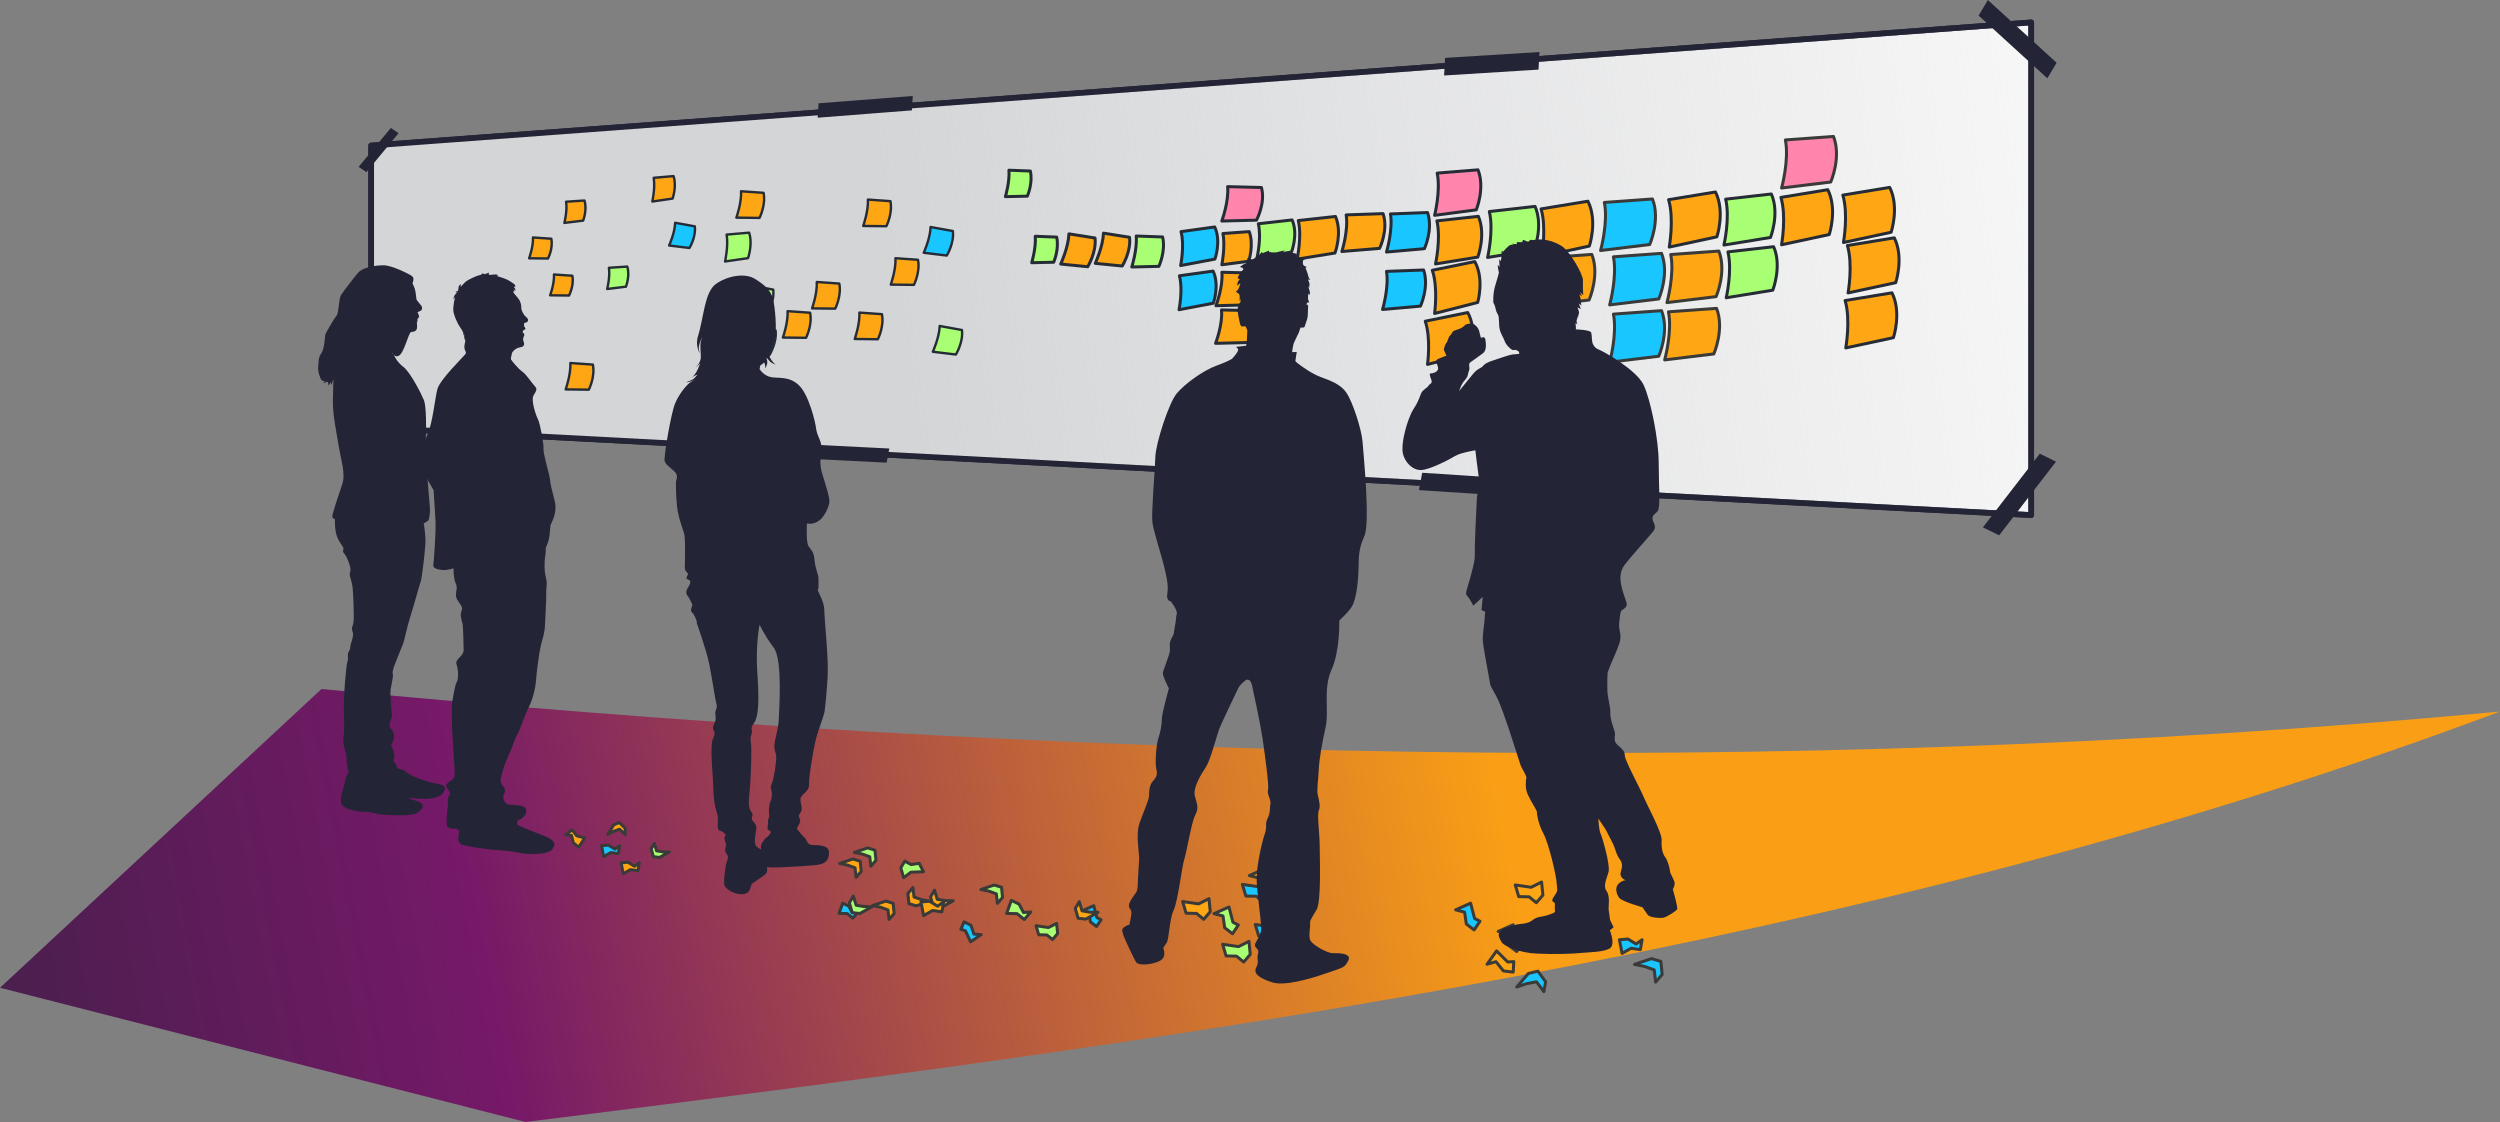 <?xml version="1.0" encoding="UTF-8" standalone="no"?>
<svg
   width="792.236"
   height="355.555"
   viewBox="0 0 792.236 355.555"
   fill="none"
   version="1.1"
   id="svg738"
   sodipodi:docname="header-eventstorming-tangible-concepts.svg"
   inkscape:version="1.2.1 (9c6d41e, 2022-07-14)"
   xmlns:inkscape="http://www.inkscape.org/namespaces/inkscape"
   xmlns:sodipodi="http://sodipodi.sourceforge.net/DTD/sodipodi-0.dtd"
   xmlns="http://www.w3.org/2000/svg"
   xmlns:svg="http://www.w3.org/2000/svg">
  <rect x="0" y="0" width="792.236" height="355.555" fill="#808080" stroke="none"/>
  <sodipodi:namedview
     id="namedview740"
     pagecolor="#ffffff"
     bordercolor="#000000"
     borderopacity="0.25"
     inkscape:showpageshadow="2"
     inkscape:pageopacity="0.0"
     inkscape:pagecheckerboard="0"
     inkscape:deskcolor="#d1d1d1"
     showgrid="false"
     inkscape:zoom="0.51791667"
     inkscape:cx="-65.647626"
     inkscape:cy="44.408688"
     inkscape:window-width="2560"
     inkscape:window-height="1302"
     inkscape:window-x="0"
     inkscape:window-y="25"
     inkscape:window-maximized="1"
     inkscape:current-layer="svg738" />
  <path
     d="m 101.877,218.342 c 227.865,21.963 462.294,28.668 690.359,7.144 -203.012,76.123 -421.168,104.466 -625.707,130.068 L 0,313.016 Z"
     fill="url(#linearGradient2850)"
     style="fill:url(#linearGradient2850);stroke-width:1.818;paint-order:normal"
     id="path23" />
  <defs
     id="defs736">
    <linearGradient
       id="paint0_linear_1_2"
       x1="820.893"
       y1="219.178"
       x2="1167.38"
       y2="116.142"
       gradientUnits="userSpaceOnUse"
       gradientTransform="translate(104,-56)">
      <stop
         stop-color="#D4D5D7"
         id="stop716" />
      <stop
         offset="1"
         stop-color="#D4D5D7"
         stop-opacity="0"
         id="stop718" />
    </linearGradient>
    <linearGradient
       id="paint1_linear_1_2"
       x1="820.893"
       y1="219.178"
       x2="1167.38"
       y2="116.142"
       gradientUnits="userSpaceOnUse"
       gradientTransform="translate(104,-56)">
      <stop
         stop-color="#D4D5D7"
         id="stop721" />
      <stop
         offset="1"
         stop-color="#D4D5D7"
         stop-opacity="0"
         id="stop723" />
    </linearGradient>
    <linearGradient
       id="paint2_linear_1_2"
       x1="820.893"
       y1="219.178"
       x2="1167.38"
       y2="116.142"
       gradientUnits="userSpaceOnUse"
       gradientTransform="translate(104,-56)">
      <stop
         stop-color="#D4D5D7"
         id="stop726" />
      <stop
         offset="1"
         stop-color="#D4D5D7"
         stop-opacity="0"
         id="stop728" />
    </linearGradient>
    <linearGradient
       id="paint3_linear_1_2"
       x1="554.42"
       y1="371.184"
       x2="992.756"
       y2="399.221"
       gradientUnits="userSpaceOnUse"
       gradientTransform="matrix(1.592,0,0,1,-673.622,0)">
      <stop
         stop-color="#242437"
         stop-opacity="0.036"
         id="stop731" />
      <stop
         offset="1"
         stop-color="#242437"
         stop-opacity="0.127"
         id="stop733" />
    </linearGradient>
    <linearGradient
       id="linearGradient2850"
       x1="-14.362"
       x2="315.46"
       y1="89.958"
       y2="26.458"
       gradientUnits="userSpaceOnUse"
       gradientTransform="matrix(1.818,0,0,1.818,-105.389,171.096)">
      <stop
         stop-color="#242437"
         offset="0"
         id="stop2" />
      <stop
         stop-color="#761968"
         offset=".467"
         id="stop4" />
      <stop
         stop-color="#f99e15"
         offset="1"
         id="stop6" />
    </linearGradient>
    <linearGradient
       id="paint0_linear_0_3"
       x1="770.473"
       y1="167.175"
       x2="1196.61"
       y2="100.356"
       gradientUnits="userSpaceOnUse"
       gradientTransform="translate(-453.363,-78.007)">
      <stop
         stop-color="#E3E3E5"
         id="stop1550" />
      <stop
         offset="1"
         stop-color="white"
         id="stop1552" />
    </linearGradient>
    <linearGradient
       id="paint1_linear_1_414"
       x1="686.679"
       y1="189.105"
       x2="970.18"
       y2="91.56"
       gradientUnits="userSpaceOnUse"
       gradientTransform="matrix(1.007,0,0,1.007,-456.192,-63.545)">
      <stop
         stop-color="#D4D5D7"
         id="stop3199" />
      <stop
         offset="1"
         stop-color="#D4D5D7"
         stop-opacity="0"
         id="stop3201" />
    </linearGradient>
    <linearGradient
       id="paint2_linear_1_414"
       x1="918.662"
       y1="181.463"
       x2="1265.14"
       y2="78.428"
       gradientUnits="userSpaceOnUse"
       gradientTransform="matrix(1.007,0,0,1.007,-456.192,-63.545)">
      <stop
         stop-color="#D4D5D7"
         id="stop3204" />
      <stop
         offset="1"
         stop-color="#D4D5D7"
         stop-opacity="0"
         id="stop3206" />
    </linearGradient>
    <linearGradient
       id="paint0_linear_1_191"
       x1="730.628"
       y1="190.566"
       x2="1208.86"
       y2="122.655"
       gradientUnits="userSpaceOnUse"
       gradientTransform="matrix(0.959,0,0,0.959,-414.666,-57.821)">
      <stop
         stop-color="#D4D5D7"
         id="stop4613" />
      <stop
         offset="1"
         stop-color="#D4D5D7"
         stop-opacity="0"
         id="stop4615" />
    </linearGradient>
  </defs>
  <path
     fill-rule="evenodd"
     clip-rule="evenodd"
     d="M 117.625,46.128 643.672,7.095 V 163.225 L 117.625,135.491 Z"
     fill="#ffffff"
     stroke="#242437"
     stroke-width="1.812"
     stroke-linecap="round"
     stroke-linejoin="round"
     id="path4399" />
  <path
     fill-rule="evenodd"
     clip-rule="evenodd"
     d="M 117.625,46.128 643.672,7.095 V 163.225 L 117.625,135.491 Z"
     fill="url(#paint0_linear_1_191)"
     stroke="#242437"
     stroke-width="1.812"
     stroke-linecap="round"
     stroke-linejoin="round"
     id="path4401"
     style="fill:url(#paint0_linear_1_191)" />
  <path
     d="m 486.857,286.064 -2.286,-1.867 -3.296,-0.068 -1.096,-3.689 5.036,0.735 3.307,-1.662 0.406,4.138 z"
     fill="#ffa614"
     stroke="#3a3a39"
     stroke-linecap="round"
     stroke-linejoin="round"
     id="path4403"
     style="stroke-width:0.959" />
  <path
     d="m 500.685,291.2 -2.917,-0.442 -2.872,1.619 -0.83,-4.317 2.716,-0.23 2.557,1.574 1.898,-1.334 z"
     fill="#ffa614"
     stroke="#3a3a39"
     stroke-linecap="round"
     stroke-linejoin="round"
     id="path4405"
     style="stroke-width:0.959" />
  <path
     d="m 271.29,278.02 -0.342,-3.023 -2.359,-0.85 -2.527,-0.515 4.194,-1.424 2.337,0.702 0.317,3.229 z"
     fill="#ffa614"
     stroke="#3a3a39"
     stroke-width="0.959"
     stroke-linecap="round"
     stroke-linejoin="round"
     id="path4407" />
  <path
     d="m 479.525,308.052 -3.098,-0.366 -2.364,-2.941 -2.825,0.822 3.01,-4.234 3.533,3.513 1.927,-0.106 z"
     fill="#ffa614"
     stroke="#3a3a39"
     stroke-width="0.959"
     stroke-linecap="round"
     stroke-linejoin="round"
     id="path4409" />
  <path
     d="m 400.387,285.883 -2.286,-1.866 -3.296,-0.069 -1.097,-3.689 5.037,0.736 3.307,-1.662 0.406,4.138 z"
     fill="#19c6ff"
     stroke="#3a3a39"
     stroke-linecap="round"
     stroke-linejoin="round"
     id="path4411"
     style="stroke-width:0.959" />
  <path
     d="m 519.809,300.942 -2.918,-0.442 -2.872,1.619 -0.83,-4.317 2.716,-0.23 2.558,1.574 1.898,-1.334 z"
     fill="#19c6ff"
     stroke="#3a3a39"
     stroke-linecap="round"
     stroke-linejoin="round"
     id="path4413"
     style="stroke-width:0.959" />
  <path
     d="m 524.656,311.23 -0.436,-3.875 -3.014,-1.088 -3.228,-0.661 5.357,-1.824 2.986,0.898 0.406,4.138 z"
     fill="#19c6ff"
     stroke="#3a3a39"
     stroke-width="0.959"
     stroke-linecap="round"
     stroke-linejoin="round"
     id="path4415" />
  <path
     d="m 347.483,293.613 -1.942,-1.478 -0.42,-2.915 -2.23,-0.57 3.715,-1.647 0.979,3.762 1.341,0.694 z"
     fill="#19c6ff"
     stroke="#3a3a39"
     stroke-linecap="round"
     stroke-linejoin="round"
     id="path4417"
     style="stroke-width:0.959" />
  <path
     d="m 333.539,297.737 -1.789,-1.455 -2.58,-0.055 -0.858,-2.878 3.942,0.575 2.589,-1.296 0.317,3.228 z"
     fill="#a9ff74"
     stroke="#3a3a39"
     stroke-width="0.959"
     stroke-linecap="round"
     stroke-linejoin="round"
     id="path4419" />
  <path
     d="m 324.58,291.397 -2.286,-1.866 -3.296,-0.069 1.484,-4.137 2.456,1.185 1.399,2.657 2.314,-0.181 z"
     fill="#a9ff74"
     stroke="#3a3a39"
     stroke-linecap="round"
     stroke-linejoin="round"
     id="path4421"
     style="stroke-width:0.959" />
  <path
     d="m 316.076,286.272 -0.342,-3.023 -2.359,-0.85 -2.527,-0.516 4.194,-1.423 2.337,0.702 0.317,3.228 z"
     fill="#a9ff74"
     stroke="#3a3a39"
     stroke-linecap="round"
     stroke-linejoin="round"
     id="path4423"
     style="stroke-width:0.959" />
  <path
     d="m 390.579,295.891 -2.48,-1.893 -0.537,-3.735 -2.849,-0.731 4.746,-2.111 1.251,4.822 1.712,0.89 z"
     fill="#a9ff74"
     stroke="#3a3a39"
     stroke-linecap="round"
     stroke-linejoin="round"
     id="path4425"
     style="stroke-width:0.959" />
  <path
     d="m 404.459,298.585 -2.286,-1.866 -3.296,-0.069 -1.096,-3.689 5.036,0.736 3.307,-1.662 0.406,4.137 z"
     fill="#19c6ff"
     stroke="#3a3a39"
     stroke-linecap="round"
     stroke-linejoin="round"
     id="path4427"
     style="stroke-width:0.959" />
  <path
     d="m 270.258,290.959 -1.789,-1.455 -2.58,-0.055 1.161,-3.228 1.921,0.924 1.096,2.074 1.81,-0.141 z"
     fill="#19c6ff"
     stroke="#3a3a39"
     stroke-width="0.959"
     stroke-linecap="round"
     stroke-linejoin="round"
     id="path4429" />
  <path
     d="m 489.248,314.235 -2.349,-3.112 -3.148,0.597 -3.114,1.076 3.681,-4.297 3.027,-0.747 2.457,3.355 z"
     fill="#19c6ff"
     stroke="#3a3a39"
     stroke-linecap="round"
     stroke-linejoin="round"
     id="path4431"
     style="stroke-width:0.959" />
  <path
     d="m 467.144,294.691 -2.48,-1.893 -0.537,-3.736 -2.85,-0.731 4.747,-2.111 1.251,4.823 1.712,0.89 z"
     fill="#19c6ff"
     stroke="#3a3a39"
     stroke-width="0.959"
     stroke-linecap="round"
     stroke-linejoin="round"
     id="path4433" />
  <path
     d="m 394.125,304.863 -2.286,-1.867 -3.295,-0.068 -1.097,-3.689 5.036,0.735 3.307,-1.662 0.406,4.138 z"
     fill="#a9ff74"
     stroke="#3a3a39"
     stroke-linecap="round"
     stroke-linejoin="round"
     id="path4435"
     style="stroke-width:0.959" />
  <path
     d="m 498.341,299.722 -2.286,-1.866 -3.296,-0.069 1.484,-4.137 2.455,1.185 1.4,2.657 2.313,-0.181 z"
     fill="#a9ff74"
     stroke="#3a3a39"
     stroke-linecap="round"
     stroke-linejoin="round"
     id="path4437"
     style="stroke-width:0.959" />
  <path
     d="m 275.964,274.519 -0.342,-3.023 -2.36,-0.85 -2.526,-0.516 4.193,-1.423 2.338,0.702 0.317,3.228 z"
     fill="#a9ff74"
     stroke="#3a3a39"
     stroke-width="0.959"
     stroke-linecap="round"
     stroke-linejoin="round"
     id="path4439" />
  <path
     d="m 480.639,301.524 -2.48,-1.893 -0.537,-3.735 -2.85,-0.731 4.747,-2.111 1.251,4.822 1.712,0.89 z"
     fill="#a9ff74"
     stroke="#3a3a39"
     stroke-linecap="round"
     stroke-linejoin="round"
     id="path4441"
     style="stroke-width:0.959" />
  <path
     d="m 381.458,291.325 -2.286,-1.866 -3.296,-0.069 -1.096,-3.689 5.036,0.736 3.307,-1.662 0.406,4.137 z"
     fill="#ffa614"
     stroke="#3a3a39"
     stroke-width="0.959"
     stroke-linecap="round"
     stroke-linejoin="round"
     id="path4443" />
  <path
     d="m 371.374,280.229 -2.286,-1.866 -3.296,-0.069 1.484,-4.137 2.455,1.185 1.4,2.657 2.313,-0.181 z"
     fill="#ffa614"
     stroke="#3a3a39"
     stroke-linecap="round"
     stroke-linejoin="round"
     id="path4445"
     style="stroke-width:0.959" />
  <path
     d="m 281.731,291.368 -0.342,-3.023 -2.359,-0.85 -2.527,-0.516 4.194,-1.423 2.337,0.702 0.317,3.228 z"
     fill="#ffa614"
     stroke="#3a3a39"
     stroke-width="0.959"
     stroke-linecap="round"
     stroke-linejoin="round"
     id="path4447" />
  <path
     d="m 401.784,283.824 -2.48,-1.893 -0.537,-3.735 -2.85,-0.731 4.747,-2.112 1.251,4.823 1.712,0.89 z"
     fill="#ffa614"
     stroke="#3a3a39"
     stroke-linecap="round"
     stroke-linejoin="round"
     id="path4449"
     style="stroke-width:0.959" />
  <path
     d="m 289.301,281.254 0.368,3.019 2.366,0.829 2.531,0.495 -4.181,1.459 -2.343,-0.681 -0.345,-3.226 z"
     fill="#ffa614"
     stroke="#3a3a39"
     stroke-width="0.959"
     stroke-linecap="round"
     stroke-linejoin="round"
     id="path4451" />
  <path
     d="m 305.518,292.123 2.176,1.102 0.941,2.79 2.296,0.158 -3.356,2.292 -1.643,-3.525 -1.445,-0.44 z"
     fill="#19c6ff"
     stroke="#3a3a39"
     stroke-width="0.959"
     stroke-linecap="round"
     stroke-linejoin="round"
     id="path4453" />
  <path
     d="m 286.708,272.874 2.023,1.109 2.547,-0.413 1.365,2.676 -3.981,0.146 -2.312,1.743 -0.896,-3.118 z"
     fill="#a9ff74"
     stroke="#3a3a39"
     stroke-linecap="round"
     stroke-linejoin="round"
     id="path4455"
     style="stroke-width:0.959" />
  <path
     d="m 270.425,283.956 0.882,2.912 2.474,0.409 2.579,0.051 -3.868,2.157 -2.425,-0.268 -0.896,-3.118 z"
     fill="#a9ff74"
     stroke="#3a3a39"
     stroke-width="0.959"
     stroke-linecap="round"
     stroke-linejoin="round"
     id="path4457" />
  <path
     d="m 207.356,267.285 0.709,2.332 1.986,0.328 2.069,0.038 -3.104,1.727 -1.946,-0.215 -0.719,-2.497 z"
     fill="#a9ff74"
     stroke="#3a3a39"
     stroke-width="0.959"
     stroke-linecap="round"
     stroke-linejoin="round"
     id="path4459" />
  <path
     d="m 296.137,282.077 0.883,2.912 2.474,0.409 2.578,0.051 -3.867,2.157 -2.426,-0.268 -0.896,-3.118 z"
     fill="#ffa614"
     stroke="#3a3a39"
     stroke-linecap="round"
     stroke-linejoin="round"
     id="path4461"
     style="stroke-width:0.959" />
  <path
     d="m 198.097,264.454 -1.769,-1.68 -1.889,0.69 -1.821,0.983 1.847,-3.03 1.8,-0.77 1.859,1.819 z"
     fill="#ffa614"
     stroke="#3a3a39"
     stroke-width="0.959"
     stroke-linecap="round"
     stroke-linejoin="round"
     id="path4463" />
  <path
     d="m 342.008,285.739 0.883,2.912 2.474,0.409 2.578,0.051 -3.867,2.157 -2.426,-0.268 -0.896,-3.118 z"
     fill="#ffa614"
     stroke="#3a3a39"
     stroke-linecap="round"
     stroke-linejoin="round"
     id="path4465"
     style="stroke-width:0.959" />
  <path
     d="m 181.336,262.972 1.426,1.887 2.556,0.683 -1.948,2.935 -1.688,-1.39 -0.582,-2.334 -1.838,-0.3 z"
     fill="#ffa614"
     stroke="#3a3a39"
     stroke-width="0.959"
     stroke-linecap="round"
     stroke-linejoin="round"
     id="path4467" />
  <path
     d="m 298.469,288.967 -2.918,-0.442 -2.872,1.619 -0.829,-4.317 2.716,-0.23 2.557,1.574 1.898,-1.334 z"
     fill="#ffa614"
     stroke="#3a3a39"
     stroke-width="0.959"
     stroke-linecap="round"
     stroke-linejoin="round"
     id="path4469" />
  <path
     d="m 195.936,270.517 -2.341,-0.354 -2.305,1.296 -0.666,-3.457 2.18,-0.185 2.053,1.262 1.524,-1.068 z"
     fill="#19c6ff"
     stroke="#3a3a39"
     stroke-width="0.959"
     stroke-linecap="round"
     stroke-linejoin="round"
     id="path4471" />
  <path
     d="m 202.139,275.938 -2.341,-0.354 -2.305,1.296 -0.666,-3.457 2.18,-0.185 2.053,1.262 1.524,-1.068 z"
     fill="#ffa614"
     stroke="#3a3a39"
     stroke-width="0.959"
     stroke-linecap="round"
     stroke-linejoin="round"
     id="path4473" />
  <path
     d="m 338.738,74.107 c -0.14,4.2 -2.595,9.568 -2.595,9.568 l 8.536,0.845 c 0,0 2.848,-4.551 2.321,-9.102 z"
     fill="#ffa614"
     stroke="#262c36"
     stroke-linecap="round"
     stroke-linejoin="round"
     id="path4475"
     style="stroke-width:0.959" />
  <path
     d="m 374.259,73.407 c 1.184,4.377 -0.124,10.752 -0.124,10.752 l 10.862,-2.058 c 0,0 2.061,-5.667 -0.065,-10.178 z"
     fill="#19c6ff"
     stroke="#262c36"
     stroke-linecap="round"
     stroke-linejoin="round"
     id="path4477"
     style="stroke-width:0.959" />
  <path
     d="m 319.723,53.935 c 0.313,3.577 -1.119,8.384 -1.119,8.384 l 6.954,-0.158 c 0,0 1.831,-4.154 0.946,-7.961 z"
     fill="#a9ff74"
     stroke="#262c36"
     stroke-linecap="round"
     stroke-linejoin="round"
     id="path4479"
     style="stroke-width:0.959" />
  <path
     d="m 360.058,74.795 c 0.378,4.185 -1.397,9.813 -1.397,9.813 l 8.577,-0.201 c 0,0 2.266,-4.864 1.182,-9.317 z"
     fill="#a9ff74"
     stroke="#262c36"
     stroke-linecap="round"
     stroke-linejoin="round"
     id="path4481"
     style="stroke-width:0.959" />
  <path
     d="m 389.029,59.139 c 0.459,4.645 -1.85,10.904 -1.85,10.904 l 10.991,-0.275 c 0,0 2.932,-5.414 1.571,-10.352 z"
     fill="#ff85ac"
     stroke="#262c36"
     stroke-linecap="round"
     stroke-linejoin="round"
     id="path4483"
     style="stroke-width:0.959" />
  <path
     d="m 387.206,86.282 c 0.456,4.511 -1.874,10.592 -1.874,10.592 l 11.054,-0.281 c 0,0 2.955,-5.261 1.593,-10.055 z"
     fill="#ffa614"
     stroke="#262c36"
     stroke-linecap="round"
     stroke-linejoin="round"
     id="path4485"
     style="stroke-width:0.959" />
  <path
     d="m 398.753,70.911 c 1.072,4.406 -0.401,10.746 -0.401,10.746 l 10.912,-1.78 c 0,0 2.206,-5.614 0.198,-10.177 z"
     fill="#a9ff74"
     stroke="#262c36"
     stroke-linecap="round"
     stroke-linejoin="round"
     id="path4487"
     style="stroke-width:0.959" />
  <path
     d="m 440.632,67.798 c 0.83,5.057 -1.255,12.073 -1.255,12.073 l 12.011,-1.064 c 0,0 2.828,-6.135 0.99,-11.45 z"
     fill="#19c6ff"
     stroke="#262c36"
     stroke-linecap="round"
     stroke-linejoin="round"
     id="path4489"
     style="stroke-width:0.959" />
  <path
     d="m 411.423,69.893 c 1.203,5.023 -0.384,12.228 -0.384,12.228 l 12.007,-1.94 c 0,0 2.398,-6.37 0.16,-11.582 z"
     fill="#ffa614"
     stroke="#262c36"
     stroke-linecap="round"
     stroke-linejoin="round"
     id="path4491"
     style="stroke-width:0.959" />
  <path
     d="m 168.891,75.253 c 0.162,2.837 -1.209,6.598 -1.209,6.598 l 5.972,0.066 c 0,0 1.694,-3.233 1.049,-6.267 z"
     fill="#ffa614"
     stroke="#262c36"
     stroke-width="0.767"
     stroke-linecap="round"
     stroke-linejoin="round"
     id="path4493" />
  <path
     d="m 234.839,60.609 c 0.199,3.596 -1.484,8.363 -1.484,8.363 l 7.327,0.084 c 0,0 2.08,-4.099 1.287,-7.946 z"
     fill="#ffa614"
     stroke="#262c36"
     stroke-width="0.767"
     stroke-linecap="round"
     stroke-linejoin="round"
     id="path4495" />
  <path
     d="m 175.555,86.983 c 0.162,2.837 -1.21,6.597 -1.21,6.597 l 5.972,0.066 c 0,0 1.695,-3.232 1.049,-6.266 z"
     fill="#ffa614"
     stroke="#262c36"
     stroke-width="0.767"
     stroke-linecap="round"
     stroke-linejoin="round"
     id="path4497" />
  <path
     d="m 179.392,63.928 c 0.445,2.796 -0.541,6.714 -0.541,6.714 l 5.938,-0.732 c 0,0 1.359,-3.438 0.414,-6.366 z"
     fill="#ffa614"
     stroke="#262c36"
     stroke-width="0.767"
     stroke-linecap="round"
     stroke-linejoin="round"
     id="path4499" />
  <path
     d="m 213.955,70.6 c -0.086,3.177 -1.913,7.201 -1.913,7.201 l 6.435,0.778 c 0,0 2.126,-3.398 1.709,-6.853 z"
     fill="#19c6ff"
     stroke="#262c36"
     stroke-width="0.767"
     stroke-linecap="round"
     stroke-linejoin="round"
     id="path4501" />
  <path
     d="m 207.147,56.349 c 0.547,3.116 -0.43,7.514 -0.43,7.514 l 6.418,-0.936 c 0,0 1.393,-3.868 0.3,-7.121 z"
     fill="#ffa614"
     stroke="#262c36"
     stroke-width="0.767"
     stroke-linecap="round"
     stroke-linejoin="round"
     id="path4503" />
  <path
     d="m 150.24,92.308 c 0.022,2.842 -1.53,6.508 -1.53,6.508 l 5.957,0.454 c 0,0 1.851,-3.115 1.354,-6.188 z"
     fill="#19c6ff"
     stroke="#262c36"
     stroke-width="0.767"
     stroke-linecap="round"
     stroke-linejoin="round"
     id="path4505" />
  <path
     d="m 455.436,54.858 c 1.156,5.54 -0.812,13.379 -0.812,13.379 l 13.201,-1.738 c 0,0 2.829,-6.901 0.547,-12.678 z"
     fill="#ff85ac"
     stroke="#262c36"
     stroke-linecap="round"
     stroke-linejoin="round"
     id="path4507"
     style="stroke-width:0.959" />
  <path
     d="m 426.592,68.104 c 0.778,4.86 -1.362,11.599 -1.362,11.599 l 11.958,-1.003 c 0,0 2.871,-5.889 1.091,-11 z"
     fill="#ffa614"
     stroke="#262c36"
     stroke-linecap="round"
     stroke-linejoin="round"
     id="path4509"
     style="stroke-width:0.959" />
  <path
     d="m 455.338,69.996 c 1.342,5.607 -0.427,13.65 -0.427,13.65 l 13.39,-2.165 c 0,0 2.674,-7.112 0.179,-12.928 z"
     fill="#ffa614"
     stroke="#262c36"
     stroke-linecap="round"
     stroke-linejoin="round"
     id="path4511"
     style="stroke-width:0.959" />
  <path
     d="m 453.894,85.651 c 1.865,5.472 0.721,13.687 0.721,13.687 l 13.656,-3.493 c 0,0 2.159,-7.375 -0.915,-12.942 z"
     fill="#ffa614"
     stroke="#262c36"
     stroke-linecap="round"
     stroke-linejoin="round"
     id="path4513"
     style="stroke-width:0.959" />
  <path
     d="m 471.961,67.046 c 1.45,5.962 -0.543,14.542 -0.543,14.542 l 14.759,-2.408 c 0,0 2.985,-7.596 0.268,-13.772 z"
     fill="#a9ff74"
     stroke="#262c36"
     stroke-linecap="round"
     stroke-linejoin="round"
     id="path4515"
     style="stroke-width:0.959" />
  <path
     d="m 488.355,66.205 c 1.808,6.07 0.206,15.018 0.206,15.018 l 15.096,-3.25 c 0,0 2.677,-7.984 -0.451,-14.21 z"
     fill="#ffa614"
     stroke="#262c36"
     stroke-linecap="round"
     stroke-linejoin="round"
     id="path4517"
     style="stroke-width:0.959" />
  <path
     d="m 508.414,64.154 c 1.26,6.318 -1.198,15.235 -1.198,15.235 l 15.568,-1.894 c 0,0 3.456,-7.841 0.875,-14.438 z"
     fill="#19c6ff"
     stroke="#3a3a39"
     stroke-linecap="round"
     stroke-linejoin="round"
     id="path4519"
     style="stroke-width:0.959" />
  <path
     d="m 349.684,73.883 c -0.14,4.2 -2.595,9.569 -2.595,9.569 l 8.536,0.845 c 0,0 2.849,-4.551 2.321,-9.103 z"
     fill="#ffa614"
     stroke="#262c36"
     stroke-linecap="round"
     stroke-linejoin="round"
     id="path4521"
     style="stroke-width:0.959" />
  <path
     d="m 387.532,73.998 c 0.825,4.121 -0.338,9.905 -0.338,9.905 l 8.506,-1.111 c 0,0 1.733,-5.077 0.178,-9.39 z"
     fill="#ffa614"
     stroke="#262c36"
     stroke-linecap="round"
     stroke-linejoin="round"
     id="path4523"
     style="stroke-width:0.959" />
  <path
     d="m 489.197,81.726 c 1.26,6.318 -1.198,15.235 -1.198,15.235 l 15.569,-1.894 c 0,0 3.455,-7.841 0.874,-14.438 z"
     fill="#ffa614"
     stroke="#3a3a39"
     stroke-linecap="round"
     stroke-linejoin="round"
     id="path4525"
     style="stroke-width:0.959" />
  <path
     d="m 238.72,103.439 c -0.098,3.602 -2.167,8.164 -2.167,8.164 l 7.288,0.881 c 0,0 2.408,-3.853 1.936,-7.769 z"
     fill="#19c6ff"
     stroke="#262c36"
     stroke-width="0.767"
     stroke-linecap="round"
     stroke-linejoin="round"
     id="path4527" />
  <path
     d="m 258.831,89.357 c 0.198,3.596 -1.485,8.364 -1.485,8.364 l 7.327,0.083 c 0,0 2.08,-4.099 1.288,-7.946 z"
     fill="#ffa614"
     stroke="#262c36"
     stroke-width="0.767"
     stroke-linecap="round"
     stroke-linejoin="round"
     id="path4529" />
  <path
     d="m 180.745,115.036 c 0.198,3.596 -1.485,8.364 -1.485,8.364 l 7.327,0.084 c 0,0 2.08,-4.1 1.287,-7.947 z"
     fill="#ffa614"
     stroke="#262c36"
     stroke-width="0.767"
     stroke-linecap="round"
     stroke-linejoin="round"
     id="path4531" />
  <path
     d="m 249.584,98.601 c 0.198,3.597 -1.485,8.364 -1.485,8.364 l 7.327,0.084 c 0,0 2.08,-4.099 1.288,-7.946 z"
     fill="#ffa614"
     stroke="#262c36"
     stroke-width="0.767"
     stroke-linecap="round"
     stroke-linejoin="round"
     id="path4533" />
  <path
     d="m 387.087,98.212 c 0.456,4.51 -1.873,10.591 -1.873,10.591 l 11.053,-0.281 c 0,0 2.956,-5.261 1.593,-10.055 z"
     fill="#ffa614"
     stroke="#262c36"
     stroke-linecap="round"
     stroke-linejoin="round"
     id="path4535"
     style="stroke-width:0.959" />
  <path
     d="m 373.752,87.394 c 1.184,4.377 -0.125,10.752 -0.125,10.752 l 10.862,-2.058 c 0,0 2.061,-5.666 -0.064,-10.178 z"
     fill="#19c6ff"
     stroke="#262c36"
     stroke-linecap="round"
     stroke-linejoin="round"
     id="path4537"
     style="stroke-width:0.959" />
  <path
     d="m 451.655,101.793 c 1.865,5.472 0.72,13.688 0.72,13.688 l 13.657,-3.493 c 0,0 2.159,-7.375 -0.916,-12.942 z"
     fill="#ffa614"
     stroke="#262c36"
     stroke-linecap="round"
     stroke-linejoin="round"
     id="path4539"
     style="stroke-width:0.959" />
  <path
     d="m 439.379,86.002 c 0.83,5.057 -1.256,12.073 -1.256,12.073 l 12.011,-1.064 c 0,0 2.829,-6.135 0.99,-11.45 z"
     fill="#19c6ff"
     stroke="#262c36"
     stroke-linecap="round"
     stroke-linejoin="round"
     id="path4541"
     style="stroke-width:0.959" />
  <path
     d="m 328.065,74.871 c 0.313,3.577 -1.118,8.384 -1.118,8.384 l 6.954,-0.159 c 0,0 1.83,-4.153 0.945,-7.961 z"
     fill="#a9ff74"
     stroke="#262c36"
     stroke-linecap="round"
     stroke-linejoin="round"
     id="path4543"
     style="stroke-width:0.959" />
  <path
     d="m 192.957,84.863 c 0.445,2.796 -0.541,6.714 -0.541,6.714 l 5.937,-0.732 c 0,0 1.359,-3.437 0.415,-6.366 z"
     fill="#a9ff74"
     stroke="#262c36"
     stroke-width="0.767"
     stroke-linecap="round"
     stroke-linejoin="round"
     id="path4545" />
  <path
     d="m 237.971,90.5 c -0.099,3.602 -2.167,8.164 -2.167,8.164 l 7.288,0.882 c 0,0 2.408,-3.853 1.936,-7.77 z"
     fill="#a9ff74"
     stroke="#262c36"
     stroke-width="0.767"
     stroke-linecap="round"
     stroke-linejoin="round"
     id="path4547" />
  <path
     d="m 230.26,74.345 c 0.618,3.532 -0.488,8.518 -0.488,8.518 l 7.27,-1.06 c 0,0 1.579,-4.385 0.341,-8.073 z"
     fill="#a9ff74"
     stroke="#262c36"
     stroke-width="0.767"
     stroke-linecap="round"
     stroke-linejoin="round"
     id="path4549" />
  <path
     d="m 528.768,63.281 c 1.807,6.071 0.205,15.019 0.205,15.019 l 15.096,-3.25 c 0,0 2.676,-7.985 -0.451,-14.21 z"
     fill="#ffa614"
     stroke="#262c36"
     stroke-linecap="round"
     stroke-linejoin="round"
     id="path4551"
     style="stroke-width:0.959" />
  <path
     d="m 529.45,80.659 c 1.261,6.318 -1.198,15.235 -1.198,15.235 l 15.569,-1.894 c 0,0 3.451,-7.841 0.872,-14.438 z"
     fill="#ffa614"
     stroke="#3a3a39"
     stroke-linecap="round"
     stroke-linejoin="round"
     id="path4553"
     style="stroke-width:0.959" />
  <path
     d="m 528.724,98.817 c 1.26,6.318 -1.198,15.235 -1.198,15.235 l 15.568,-1.894 c 0,0 3.458,-7.841 0.875,-14.438 z"
     fill="#ffa614"
     stroke="#3a3a39"
     stroke-linecap="round"
     stroke-linejoin="round"
     id="path4555"
     style="stroke-width:0.959" />
  <path
     d="m 565.777,44.343 c 1.256,6.319 -1.199,15.235 -1.199,15.235 l 15.571,-1.894 c 0,0 3.452,-7.841 0.873,-14.438 z"
     fill="#ff85ac"
     stroke="#3a3a39"
     stroke-linecap="round"
     stroke-linejoin="round"
     id="path4557"
     style="stroke-width:0.959" />
  <path
     d="m 511.288,81.386 c 1.26,6.318 -1.199,15.234 -1.199,15.234 l 15.569,-1.893 c 0,0 3.455,-7.841 0.875,-14.438 z"
     fill="#19c6ff"
     stroke="#3a3a39"
     stroke-linecap="round"
     stroke-linejoin="round"
     id="path4559"
     style="stroke-width:0.959" />
  <path
     d="m 511.288,99.544 c 1.26,6.318 -1.199,15.234 -1.199,15.234 l 15.569,-1.894 c 0,0 3.455,-7.841 0.875,-14.438 z"
     fill="#19c6ff"
     stroke="#3a3a39"
     stroke-linecap="round"
     stroke-linejoin="round"
     id="path4561"
     style="stroke-width:0.959" />
  <path
     d="m 546.85,63.117 c 1.448,5.962 -0.547,14.542 -0.547,14.542 l 14.756,-2.409 c 0,0 2.992,-7.596 0.268,-13.772 z"
     fill="#a9ff74"
     stroke="#262c36"
     stroke-linecap="round"
     stroke-linejoin="round"
     id="path4563"
     style="stroke-width:0.959" />
  <path
     d="m 547.569,79.822 c 1.457,5.962 -0.537,14.543 -0.537,14.543 l 14.756,-2.409 c 0,0 2.982,-7.596 0.268,-13.772 z"
     fill="#a9ff74"
     stroke="#262c36"
     stroke-linecap="round"
     stroke-linejoin="round"
     id="path4565"
     style="stroke-width:0.959" />
  <path
     d="m 564.368,62.555 c 1.803,6.07 0.201,15.018 0.201,15.018 l 15.101,-3.25 c 0,0 2.675,-7.984 -0.451,-14.21 z"
     fill="#ffa614"
     stroke="#262c36"
     stroke-linecap="round"
     stroke-linejoin="round"
     id="path4567"
     style="stroke-width:0.959" />
  <path
     d="m 583.985,61.829 c 1.803,6.07 0.201,15.019 0.201,15.019 l 15.101,-3.25 c 0,0 2.675,-7.985 -0.451,-14.211 z"
     fill="#ffa614"
     stroke="#262c36"
     stroke-linecap="round"
     stroke-linejoin="round"
     id="path4569"
     style="stroke-width:0.959" />
  <path
     d="m 585.433,77.808 c 1.812,6.07 0.211,15.018 0.211,15.018 l 15.092,-3.25 c 0,0 2.675,-7.985 -0.451,-14.21 z"
     fill="#ffa614"
     stroke="#262c36"
     stroke-linecap="round"
     stroke-linejoin="round"
     id="path4571"
     style="stroke-width:0.959" />
  <path
     d="m 584.705,95.24 c 1.812,6.07 0.211,15.018 0.211,15.018 l 15.092,-3.25 c 0,0 2.685,-7.985 -0.451,-14.21 z"
     fill="#ffa614"
     stroke="#262c36"
     stroke-linecap="round"
     stroke-linejoin="round"
     id="path4573"
     style="stroke-width:0.959" />
  <path
     d="m 275.033,63.242 c 0.199,3.597 -1.484,8.364 -1.484,8.364 l 7.327,0.084 c 0,0 2.08,-4.099 1.287,-7.946 z"
     fill="#ffa614"
     stroke="#262c36"
     stroke-width="0.767"
     stroke-linecap="round"
     stroke-linejoin="round"
     id="path4575" />
  <path
     d="m 294.897,71.936 c -0.098,3.602 -2.167,8.164 -2.167,8.164 l 7.288,0.881 c 0,0 2.408,-3.853 1.936,-7.769 z"
     fill="#19c6ff"
     stroke="#262c36"
     stroke-width="0.767"
     stroke-linecap="round"
     stroke-linejoin="round"
     id="path4577" />
  <path
     d="m 283.768,81.823 c 0.199,3.596 -1.484,8.363 -1.484,8.363 l 7.327,0.084 c 0,0 2.08,-4.099 1.287,-7.946 z"
     fill="#ffa614"
     stroke="#262c36"
     stroke-width="0.767"
     stroke-linecap="round"
     stroke-linejoin="round"
     id="path4579" />
  <path
     d="m 272.342,99.057 c 0.198,3.596 -1.484,8.364 -1.484,8.364 l 7.327,0.083 c 0,0 2.08,-4.099 1.287,-7.946 z"
     fill="#ffa614"
     stroke="#262c36"
     stroke-width="0.767"
     stroke-linecap="round"
     stroke-linejoin="round"
     id="path4581" />
  <path
     d="m 297.78,103.303 c -0.098,3.602 -2.166,8.164 -2.166,8.164 l 7.288,0.881 c 0,0 2.408,-3.853 1.935,-7.769 z"
     fill="#a9ff74"
     stroke="#262c36"
     stroke-width="0.767"
     stroke-linecap="round"
     stroke-linejoin="round"
     id="path4583" />
  <path
     d="m 124.032,41.761 -9.045,10.929 0.938,0.638 9.045,-10.929 z"
     fill="#ffffff"
     stroke="#242437"
     stroke-width="1.816"
     stroke-linecap="square"
     id="path4585" />
  <path
     d="m 646.875,145.842 -15.974,20.682 2.138,1.042 15.964,-20.681 z"
     fill="#ffffff"
     stroke="#242437"
     stroke-width="3.295"
     stroke-linecap="square"
     id="path4587" />
  <path
     d="m 629.108,4.624 19.301,17.612 1.218,-2.039 -19.301,-17.612 z"
     fill="#ffffff"
     stroke="#242437"
     stroke-width="3.295"
     stroke-linecap="square"
     id="path4589" />
  <path
     d="m 459.362,22.174 26.626,-1.653 0.13,-2.29 -26.626,1.653 z"
     fill="#ffffff"
     stroke="#242437"
     stroke-width="3.273"
     stroke-linecap="square"
     id="path4591" />
  <path
     d="m 260.866,35.521 26.561,-2.069 0.075,-1.259 -26.56,2.069 z"
     fill="#ffffff"
     stroke="#242437"
     stroke-width="3.277"
     stroke-linecap="square"
     id="path4593" />
  <path
     d="m 451.599,153.796 26.62,1.751 0.421,-2.255 -26.62,-1.751 z"
     fill="#ffffff"
     stroke="#242437"
     stroke-width="3.273"
     stroke-linecap="square"
     id="path4595" />
  <path
     d="m 253.018,143.58 26.608,1.329 0.235,-1.24 -26.608,-1.329 z"
     fill="#ffffff"
     stroke="#242437"
     stroke-width="3.277"
     stroke-linecap="square"
     id="path4597" />
  <path
     d="m 370.407,218.136 c 0,0 -2.017,-3.807 -1.901,-4.875 0.12,-1.072 2.256,-5.824 2.256,-7.375 0,-1.545 -0.355,-1.906 0.599,-3.813 0.952,-1.889 0.353,-0.466 0.952,-3.562 0.594,-3.09 0.239,-2.729 0.594,-3.924 0.353,-1.183 -1.908,-4.04 -1.908,-4.04 0,0 -1.547,0 -1.066,-2.618 0.474,-2.612 -0.48,-6.069 -1.187,-9.032 -0.714,-2.979 -3.215,-10.588 -3.566,-13.439 -0.362,-2.857 0.827,-16.413 0.947,-20.687 0.119,-4.286 4.279,-17.13 6.78,-20.104 2.498,-2.974 8.321,-7.259 12.599,-8.798 4.281,-1.546 4.993,-2.257 4.993,-2.257 0,0 2.382,-2.507 1.789,-3.096 -0.603,-0.594 -0.603,-0.594 -0.603,-0.594 l 3.218,-0.361 c 0,0 0.239,-1.662 0.239,-2.017 0,-0.356 0.118,-2.74 0.118,-2.74 0,0 -0.376,-1.679 -0.954,-1.429 -0.583,0.257 -1.156,0.07 -1.348,-0.769 -0.191,-0.834 -1.09,-4.623 -0.644,-5.329 0.454,-0.711 0.454,-0.711 0.454,-0.711 l 0.32,-0.193 -0.71,0.07 c 0,0 0.641,-0.327 0.71,-0.776 0.062,-0.449 0.062,-1.09 0.062,-1.09 l -0.317,0.967 c 0,0 0,-0.647 0,-1.679 0,-1.02 -1.225,-1.341 -1.225,-1.341 0,0 0.9,-0.833 1.025,-1.352 0.132,-0.507 0.455,-1.481 0.455,-1.481 l -1.029,0.84 c 0,0 0,-1.283 0.573,-1.732 0.578,-0.45 -0.448,-0.583 -0.448,-0.583 0,0 0.389,-1.534 1.478,-2.437 1.095,-0.898 -0.77,-1.154 -0.77,-1.154 0,0 0.899,-0.834 1.865,-1.16 0.959,-0.321 0.385,-1.663 0.385,-1.663 0,0 0.963,0.385 1.608,0.385 0.633,0 2.629,-1.674 2.823,-1.994 0.189,-0.32 0.189,-0.32 0.189,-0.32 l 0.451,0.32 1.865,-0.77 0.121,0.449 c 0,0 1.932,0.263 2.635,0 0.707,-0.25 2.38,-0.513 2.38,-0.513 l -0.964,0.706 c 0,0 1.922,0.07 2.244,0.07 0.323,0 1.478,0.058 1.478,0.058 0,0 0.578,0.064 0.831,0.32 0.26,0.257 0.902,-0.069 0.902,-0.069 l -1.028,0.71 c 0,0 1.414,0.577 1.932,0.706 0.507,0.134 0.953,0.519 0.953,0.519 h -0.571 c 0,0 -0.449,1.47 0.319,1.854 0.77,0.39 0.77,0.39 0.77,0.39 l -0.383,0.257 c 0,0 0.835,2.053 0.899,2.636 0.059,0.583 0.64,1.219 0.64,1.219 l -0.771,-0.198 c 0,0 0.508,1.032 0.508,1.48 0,0.45 -0.118,1.154 -0.118,1.154 l -0.323,-0.507 c 0,0 0.573,1.732 0.573,2.047 0,0.32 -0.059,0.77 -0.059,0.77 l -0.451,-0.45 c 0,0 -0.194,1.68 -0.063,1.93 0.123,0.257 0.383,0.834 0.383,0.834 l -0.578,0.063 -0.449,0.636 c 0,0 0.767,-0.25 0.644,0.91 -0.129,1.154 0,2.623 -0.26,3.533 -0.252,0.897 -0.896,2.693 -0.896,2.693 0,0 -0.713,0.384 -1.025,0.128 -0.32,-0.257 -0.581,1.283 -0.775,1.667 -0.194,0.39 -1.221,2.443 -1.541,3.213 -0.319,0.769 -0.577,2.95 -0.577,2.95 l 1.477,-0.059 c 0,0 -0.445,2.63 -0.445,2.886 0,0.263 4.617,3.796 7.896,5.003 3.267,1.224 6.416,2.315 8.279,5.014 1.863,2.706 4.811,11.434 5.133,15.731 0.323,4.302 2.433,25.526 0.556,29.712 -1.879,4.192 -1.735,6.209 -1.879,10.979 -0.146,4.763 -0.865,8.67 -1.733,10.693 -0.87,2.029 -4.331,5.055 -4.331,5.055 0,0 0.284,9.539 -2.455,15.603 -2.752,6.075 -0.727,12.856 -1.881,18.208 -1.162,5.342 -2.022,10.117 -2.168,13.434 -0.146,3.323 -0.72,6.501 -0.285,8.238 0.431,1.737 0.866,3.469 0.285,4.77 -0.579,1.294 0.291,7.649 0.291,11.124 0,3.463 0.573,17.772 -1.012,20.366 -1.589,2.6 -2.17,3.475 -2.024,4.332 0.148,0.869 -0.631,4.175 0.136,5.463 0.772,1.282 5.265,3.976 7.194,3.918 1.924,-0.07 5.966,0.058 4.75,2.373 -1.222,2.315 -1.412,2.052 -6.936,3.976 -5.518,1.93 -13.355,4.11 -17.143,2.898 -3.785,-1.224 -6.162,-2.635 -5.069,-4.752 1.091,-2.122 0,-2.315 0.578,-4.308 0.574,-1.989 -1.801,-1.737 -0.712,-3.598 1.091,-1.86 1.091,-2.053 1.612,-3.463 0.515,-1.417 -1.418,-12.46 -1.352,-16.892 0.066,-4.431 1.671,-11.427 2.566,-13.999 0.904,-2.572 -0.061,-3.079 0.904,-4.945 0.959,-1.866 0.642,-3.528 0.896,-4.688 0.26,-1.16 -1.153,-3.02 -0.77,-4.366 0.383,-1.353 -1.03,-11.428 -1.671,-15.93 -0.645,-4.495 -2.949,-15.217 -3.337,-16.949 -0.386,-1.737 -0.967,-2.052 -1.537,-2.052 -0.583,0 -2.438,1.732 -2.826,2.629 -0.387,0.898 -5.46,11.177 -6.233,13.422 -0.767,2.251 -2.693,9.504 -3.978,11.492 -1.287,2 -4.304,6.554 -3.596,9.317 0.704,2.759 1.353,3.72 0.129,6.035 -1.225,2.309 -2.761,12.005 -3.467,13.999 -0.711,1.989 -1.989,13.23 -3.405,16.244 -1.412,3.02 -1.346,9.125 -2.244,10.337 -0.899,1.224 -1.027,1.604 -1.027,1.604 0,0 1.28,2.828 -1.093,4.052 -2.384,1.224 -6.809,1.662 -7.58,0.326 -0.77,-1.358 -3.208,-6.495 -3.789,-8.034 -0.574,-1.539 -0.831,-2.315 -0.061,-2.886 0.769,-0.583 1.608,-0.968 1.668,-0.706 0.067,0.257 0.773,-2.828 0.773,-4.116 0,-1.289 -1.672,-1.219 -0.194,-3.79 1.478,-2.565 2.118,-2.245 2.184,-4.815 0.063,-2.572 0.384,-6.158 0.449,-8.279 0.065,-2.117 -1.154,-7.645 0.129,-11.37 1.287,-3.72 3.015,-7.259 3.015,-8.798 0,-1.54 0.128,-3.272 1.226,-4.496 1.083,-1.219 1.535,-1.988 1.084,-3.789 -0.449,-1.796 -0.062,-7.702 0.644,-9.819 0.706,-2.122 1.093,-4.245 1.093,-6.035 0,-1.802 2.232,-9.754 2.232,-9.754 z"
     fill="#242437"
     id="path4599"
     style="stroke-width:0.959" />
  <path
     d="m 510.223,291.527 1.119,2.343 -1.199,0.938 c 0,0 1.953,4.663 -0.091,5.789 -2.056,1.118 -6.087,1.118 -8.976,1.389 -2.9,0.289 -8.508,0.477 -14.206,0.198 -5.698,-0.279 -10.46,-2.525 -11.019,-3.643 -0.571,-1.127 -2.433,-3.183 1.77,-4.671 4.202,-1.498 4.67,-0.84 6.543,-1.498 1.861,-0.658 1.678,-1.488 4.11,-1.866 2.421,-0.378 4.111,-1.218 4.386,-1.408 0.273,-0.18 -0.092,-1.496 0.091,-2.516 0.182,-1.036 -1.77,-0.378 -0.274,-2.525 1.496,-2.154 0.937,-1.777 0.833,-4.111 -0.091,-2.336 -2.512,-12.714 -4.202,-15.79 -1.679,-3.085 -2.147,-6.448 -2.056,-6.818 0.091,-0.379 -1.861,-3.265 -2.889,-5.518 -1.028,-2.237 -0.571,-4.581 -0.468,-5.321 0.091,-0.749 -1.405,-2.903 -1.77,-3.832 -0.388,-0.939 -5.333,-17.378 -7.572,-21.679 -2.249,-4.293 -1.964,-3.076 -2.34,-5.412 -0.365,-2.343 -2.238,-11.398 -2.147,-13.372 0.091,-1.966 0.651,-5.789 0.651,-6.817 0,-1.02 0.194,-1.489 0.194,-1.489 l -1.222,-0.559 0.377,-4.203 -2.992,2.796 c 0,0 -1.028,-2.048 -1.679,-2.796 -0.651,-0.757 -0.833,-0.757 -0.183,-2.993 0.651,-2.246 2.421,-7.855 2.341,-10.19 -0.103,-2.327 0.456,-14.481 0.651,-17.845 0.182,-3.364 1.301,-1.966 0.651,-6.539 -0.651,-4.58 -1.12,-8.873 -1.12,-8.873 0,0 -4.773,0.748 -6.543,1.867 -1.781,1.119 -7.936,4.3 -10.653,4.383 -2.707,0.1 -5.23,-2.516 -5.79,-5.312 -0.559,-2.813 0.846,-8.134 1.965,-11.028 1.119,-2.903 1.587,-3.085 2.329,-4.482 0.754,-1.406 1.028,-2.343 1.497,-3.461 0.468,-1.12 1.964,-1.769 2.34,-2.428 0.377,-0.658 1.302,-0.658 0.937,-1.776 -0.378,-1.127 -0.937,-2.154 -0.092,-2.154 0.834,0 2.604,-0.649 2.147,-2.057 -0.468,-1.389 -0.845,-2.146 0.092,-2.516 0.936,-0.378 0.936,-0.378 0.936,-0.378 l 1.119,-0.461 0.56,-0.099 -0.845,-1.957 c 0,0 0.285,-1.595 0.754,-2.064 0.468,-0.46 0.742,-2.137 1.21,-2.426 0.468,-0.279 0.651,-1.308 1.405,-1.587 0.742,-0.28 2.33,-0.65 3.084,-1.498 0.742,-0.838 2.238,-0.748 2.524,-0.748 0.273,0 1.861,0.839 2.238,2.434 0.377,1.579 0.559,2.147 0.559,2.147 0,0 1.211,-0.799 1.405,0.517 0.183,1.309 0.457,3.388 -0.754,4.319 -1.21,0.938 -4.202,3.017 -4.202,3.017 l -0.183,0.461 c 0,0 0,1.028 0.091,1.308 0.091,0.288 -0.559,1.866 -0.559,2.245 0,0.37 -0.742,1.399 -1.119,1.769 -0.377,0.378 -1.028,1.595 -1.12,1.966 -0.103,0.378 -0.559,1.316 -0.559,1.316 0,0 3.083,-3.833 4.568,-5.609 1.496,-1.768 2.432,-1.595 3.175,-2.526 0.754,-0.929 2.34,-1.406 3.745,-1.866 1.393,-0.469 4.568,-1.588 5.504,-1.686 0.937,-0.091 2.147,-0.181 2.147,-0.181 l -0.091,-0.658 c 0,0 -0.833,-0.839 -1.587,-0.56 -0.743,0.28 -2.616,-1.776 -2.89,-2.713 -0.285,-0.93 -1.404,-2.706 -1.598,-3.734 -0.182,-1.028 -0.182,-1.028 -0.182,-1.028 0,0 -0.092,-2.616 -0.183,-3.174 -0.091,-0.56 -0.754,-1.218 -0.937,-2.336 -0.182,-1.12 -0.742,-2.058 -0.742,-2.058 0,0 -0.194,-2.901 0.56,-5.229 0.742,-2.344 1.21,-4.293 1.21,-4.293 0,0 -0.377,-1.596 -0.377,-2.254 0,-0.649 0.56,0.938 0.56,0.289 0,-0.659 -0.091,-1.875 -0.091,-2.246 0,-0.379 0.182,0.559 0.468,0.469 0.286,-0.099 0.194,-2.624 0.377,-3.273 l 0.365,0.469 c 0,0 1.69,-2.154 2.535,-2.245 0.833,-0.091 0.833,-0.091 0.833,-0.091 l -0.651,-0.28 1.588,0.19 0.091,-0.658 h 1.679 l 0.286,-0.748 1.587,0.649 0.742,-0.649 0.845,0.09 c 0,0 1.588,-0.28 2.798,-0.182 1.222,0.091 3.369,0.37 6.075,1.958 2.718,1.588 7.023,9.154 6.92,11.029 -0.057,1.224 -0.011,2.845 0.046,3.824 0.023,0.517 0.058,0.838 0.058,0.838 l -1.028,-0.928 0.64,1.306 -0.834,-0.55 c 0,0 0.56,1.67 0.457,2.048 -0.092,0.378 0.194,1.406 0.194,1.406 l -0.845,-0.658 0.651,1.778 -1.119,-0.56 c 0,0 0.754,1.398 0.468,2.056 -0.274,0.65 -0.274,1.966 -0.274,1.966 v -1.316 l -0.479,1.686 -0.274,-1.225 0.56,2.253 -0.56,-0.477 0.103,1.504 v 0.56 c 0,0 4.568,0.09 4.854,1.019 0.274,0.938 0.091,2.714 0.559,3.651 0.457,0.93 0.937,1.398 2.158,1.867 1.199,0.469 11.659,6.258 13.92,11.112 2.238,4.867 4.751,17.294 4.751,24.671 0,7.385 0.65,14.202 -0.377,15.33 -1.028,1.118 -1.667,1.208 -1.588,2.417 0.091,1.225 1.69,2.343 0,4.211 -1.667,1.866 -8.781,10.091 -8.873,10.371 -0.091,0.28 -1.861,2.056 -1.119,5.977 0.742,3.924 2.147,5.98 1.77,6.917 -0.365,0.938 -1.393,1.308 -1.678,1.588 -0.286,0.279 -0.834,4.293 -0.651,5.51 0.194,1.208 0.742,2.622 0.103,4.671 -0.663,2.056 -2.056,5.139 -2.341,5.789 -0.285,0.658 -1.313,3.181 -1.405,3.551 -0.091,0.37 -0.194,3.924 -0.091,6.078 0.091,2.147 1.016,4.86 0.925,7.007 -0.091,2.146 1.598,5.699 1.496,6.537 -0.091,0.84 -0.468,2.246 0.663,3.273 1.119,1.02 2.524,2.048 2.421,3.455 -0.092,1.398 5.059,10.831 5.995,13.174 0.925,2.336 5.881,11.308 5.687,13.744 -0.182,2.424 0.365,4.382 1.119,5.32 0.754,0.938 1.507,3.644 1.507,4.391 0,0.749 1.393,2.805 1.485,3.725 0.091,0.938 -0.56,2.065 -0.56,2.065 0,0 1.587,5.699 1.393,6.257 -0.172,0.56 -3.175,2.435 -4.282,2.715 -1.119,0.28 -4.408,0 -5.059,-0.84 -0.64,-0.848 -1.667,-2.433 -1.667,-2.433 0,0 -6.452,-1.776 -7.388,-2.993 -0.925,-1.21 -1.485,-3.364 -0.092,-4.573 1.393,-1.217 2.239,-0.938 2.239,-0.938 0,0 -2.147,-0.749 -1.679,-2.525 0.468,-1.777 0.754,-2.805 -0.365,-4.293 -1.13,-1.498 -1.314,-3.273 -1.976,-4.574 -0.65,-1.306 -1.678,-3.273 -2.135,-4.219 -0.479,-0.928 -2.626,-4.004 -2.626,-4.004 0,0 0.195,3.734 0.754,4.852 0.548,1.126 3.072,9.902 2.512,12.048 -0.559,2.148 -1.861,4.391 -0.64,6.078 1.199,1.686 0.56,4.95 0.64,5.798 0.103,0.838 0.469,3.356 0.469,3.356 z"
     fill="#242437"
     id="path4601"
     style="stroke-width:0.959" />
  <path
     d="m 246.765,228.284 c -0.071,2.466 -1.128,5.495 -1.339,7.612 -0.213,2.11 0.563,2.396 0.563,4.158 0,1.762 -0.775,6.908 -1.407,8.246 -0.636,1.344 -0.214,1.344 -0.072,2.326 0.142,0.989 0.142,2.403 -0.354,3.385 -0.493,0.99 -0.563,3.03 -0.421,4.095 0.139,1.059 -0.424,1.477 -0.352,1.971 0.069,0.495 0,1.477 -0.141,2.117 -0.144,0.634 0.069,0.704 0.775,1.129 0.703,0.418 -0.494,1.546 -0.706,1.761 -0.21,0.21 -0.635,0.279 -1.619,1.686 -0.987,1.421 -0.426,2.403 -0.426,2.403 0,0 -1.62,-0.571 -1.903,-1.553 -0.285,-0.989 -0.143,-2.465 0.283,-4.721 0.419,-2.257 -1.834,-2.466 -1.341,-3.949 0.493,-1.483 -0.071,-0.92 -0.706,-2.612 -0.633,-1.692 -0.141,-3.594 0.142,-8.099 0.282,-4.521 0.494,-10.865 0.212,-12.976 -0.283,-2.117 0,-1.552 0.282,-2.89 0.282,-1.344 -0.704,-1.268 0.708,-3.246 1.408,-1.971 1.689,-6.769 1.054,-15.796 -0.632,-9.019 0.71,-15.371 0.71,-15.371 0,0 1.617,3.531 4.507,7.334 2.889,3.809 1.624,20.518 1.55,22.99 z m 9.868,-62.325 c 0.917,0.069 2.398,-0.362 3.598,-1.561 1.199,-1.191 2.464,-3.802 2.608,-5.355 0.141,-1.547 -1.834,-7.327 -2.396,-9.305 -0.563,-1.97 -0.634,-4.512 -0.068,-5.223 0.556,-0.697 0.21,-2.18 -0.217,-3.943 -0.422,-1.761 -1.269,-2.681 -1.552,-4.868 -0.282,-2.187 -2.32,-10.711 -5.494,-13.679 -3.175,-2.953 -6.558,-2.04 -8.883,-2.535 -2.325,-0.494 -3.523,-2.535 -3.523,-2.535 l 0.212,-1.135 c 0,0 0,0 0.42,-0.278 0.22,-0.147 0.55,-0.405 0.819,-0.689 0.58,1.232 0.239,1.894 0.239,1.894 0,0 0.425,-0.355 0.707,-1.413 0.142,-0.537 -0.022,-1.295 -0.186,-1.852 0.025,-0.021 0.046,-0.049 0.069,-0.07 0.213,0.286 0.488,0.557 0.89,1.003 0.636,0.71 1.974,1.198 1.974,1.198 0,0 -0.636,-0.348 -1.692,-1.97 -0.186,-0.286 -0.282,-0.689 -0.315,-1.156 0.459,-0.773 0.931,-2.625 1.654,-5.049 0.776,-2.612 0.142,-10.155 -0.563,-12.759 -0.704,-2.612 -2.394,-4.234 -5.638,-6.275 -3.246,-2.047 -8.884,-0.989 -12.48,1.623 -3.593,2.604 -3.805,10.781 -5.641,16.568 -0.935,2.96 0.567,5.349 0.567,5.349 0,0 0,0 -0.282,-1.261 -0.285,-1.274 1.479,-5.015 0.848,-3.246 -0.64,1.762 -0.214,3.74 -0.214,5.711 0,1.463 -1.155,2.876 -1.756,3.525 0.022,-0.03 0.038,-0.042 0.063,-0.07 0.427,-0.425 1.479,-1.477 1.479,-1.477 0,0 -0.493,1.547 -1.2,2.744 -0.506,0.864 -1.294,1.713 -1.466,1.895 0.029,-0.03 0.064,-0.07 0.128,-0.132 0.637,-0.634 1.694,-0.913 1.694,-0.913 0,0 -0.493,0.564 -0.987,1.122 -0.494,0.571 -2.611,1.274 -2.611,1.274 0,0 0,0 0.495,0 0.492,0 2.327,-0.773 2.327,-0.773 0,0 0,0 -1.201,0.626 -1.198,0.634 -3.804,3.67 -5.141,6.916 -1.341,3.246 -3.597,16.986 -3.315,18.115 0.284,1.129 1.27,1.769 2.962,3.246 1.69,1.483 0.634,2.96 0.634,3.308 0,0.355 -0.07,4.234 0.352,7.975 0.423,3.74 1.974,7.473 2.256,8.602 0.281,1.121 0.281,3.454 0.281,5.711 0,2.256 -0.071,3.809 -0.071,4.722 0,0.919 0.071,1.198 0.635,1.761 0.564,0.571 0.356,0.634 0,1.483 -0.353,0.843 0,0.495 0.703,0.99 0.709,0.487 0.428,1.129 -0.421,2.535 -0.846,1.407 -0.353,2.04 0.14,2.751 0.494,0.704 1.128,1.978 1.269,2.396 0.146,0.418 -0.211,0.843 -0.349,1.622 -0.143,0.773 0.423,0.99 0.701,1.414 0.285,0.418 1.412,2.604 1.061,2.813 0,0 3.103,8.671 4.017,13.191 0.917,4.506 1.973,11.84 2.184,12.264 0.212,0.425 0.281,1.338 -0.071,2.187 -0.352,0.843 -0.212,1.128 -0.141,1.831 0.069,0.704 0.069,0.913 0,1.483 -0.071,0.557 -0.705,1.261 -0.775,2.396 -0.07,1.129 1.128,1.129 0,3.308 -1.127,2.187 0,12.056 0.069,15.51 0.071,3.461 0.353,5.572 1.058,7.829 0.703,2.256 0.281,1.413 0.356,4.088 0.066,2.681 0.628,1.204 1.97,2.542 1.343,1.338 -0.354,0.425 0.285,2.396 0.632,1.97 0.351,1.059 0.138,2.535 -0.212,1.49 0.564,1.552 0.773,2.395 0.217,0.85 -0.067,0.85 -0.136,1.205 -0.072,0.355 -0.424,1.268 -0.565,2.326 -0.145,1.052 -0.563,3.733 -0.423,5.348 0.139,1.623 3.527,3.461 5.992,3.183 2.466,-0.286 2.253,-2.256 2.606,-2.967 0.358,-0.704 3.599,-2.458 4.585,-3.455 0.987,-0.99 -0.14,-2.466 0.775,-2.11 0.916,0.348 11.42,-0.355 14.729,-0.634 3.316,-0.286 4.513,-1.414 4.513,-4.018 0,-2.612 -3.807,-2.264 -5.424,-2.403 -1.623,-0.139 -1.483,-1.553 -2.259,-2.257 -0.773,-0.703 -2.468,-2.82 -2.468,-2.82 0,0 0.145,-0.627 0.708,-1.547 0.564,-0.912 0.282,-1.198 0,-2.187 -0.282,-0.989 0,-0.494 0.564,-1.699 0.563,-1.191 -0.073,-2.389 -0.141,-3.517 -0.069,-1.135 0.141,-1.338 1.55,-2.675 1.408,-1.343 1.127,-2.117 1.196,-3.878 0.072,-1.762 1.199,-8.957 1.973,-12.272 0.78,-3.308 2.683,-7.968 2.895,-9.381 0.209,-1.407 0.634,-5.356 0.986,-11.067 0.354,-5.711 -1.059,-18.262 -1.059,-21.152 0,-2.89 -2.399,-6.205 -2.042,-6.484 0.352,-0.286 0.143,-2.187 0.213,-3.386 0.065,-1.204 -1.058,-3.245 -1.274,-5.996 -0.211,-2.751 -1.058,-3.029 -1.901,-4.366 -0.846,-1.338 -0.495,-7.187 -0.495,-7.187 0,0 0.002,0 0.918,0.07 z"
     fill="#242437"
     id="path4603"
     style="stroke-width:0.959" />
  <path
     d="m 138.684,248.413 c -2.98,-0.516 -7.123,-1.944 -8.979,-3.11 -1.853,-1.161 -1.596,-1.335 -2.458,-1.465 -0.865,-0.13 -1.381,-0.26 -1.64,-1.297 -0.262,-1.03 -1.424,-1.03 -0.779,-2.198 0.649,-1.167 -0.775,-3.929 -0.865,-4.146 -0.082,-0.218 1.426,-2.11 0.734,-3.929 -0.687,-1.806 -1.293,-1.167 -1.252,-2.458 0.046,-1.297 0.823,-2.203 0.737,-3.283 -0.089,-1.074 -0.609,-6.599 -0.39,-8.07 0.219,-1.464 0.951,-4.357 0.687,-4.878 -0.255,-0.515 0.305,-2.154 0.389,-2.378 0.087,-0.211 1.944,-5.046 2.676,-6.728 0.734,-1.683 1.295,-5.351 2.331,-8.548 1.036,-3.19 3.239,-11.259 3.499,-11.825 0.254,-0.558 1.251,-8.547 1.424,-11.607 0.173,-3.072 -0.521,-6.604 -0.521,-6.604 0,0 1.295,-0.782 1.515,-0.993 0.213,-0.217 0.471,-2.377 0.471,-3.37 0,-0.993 -0.861,-9.541 -0.861,-11.875 0,-2.327 -0.565,-9.708 -0.432,-11.731 0.129,-2.03 0.129,-9.193 -0.603,-11.055 -0.737,-1.856 -4.319,-8.939 -6.561,-10.615 -1.806,-1.36 -2.746,-3.129 -3.201,-4.153 -1.201,0.021 0.974,-0.13 -0.229,-0.099 -0.003,-0.009 -0.003,-0.013 -0.003,-0.021 -0.042,-0.788 0.357,1.645 2.053,0.726 1.694,-0.912 3.056,-7.398 3.863,-7.486 0.808,-0.081 1.818,-0.23 1.875,-1.44 0.061,-1.217 -0.095,-1.546 -0.095,-1.546 0,0 0.23,-0.143 0.229,-0.658 -0.008,-0.497 -0.008,-0.497 -0.008,-0.497 0,0 0.677,-0.497 0.492,-1.018 -0.181,-0.522 -0.47,-1.129 -0.47,-1.129 0,0 0.853,-0.341 1.155,-0.552 0.303,-0.218 0.504,-0.925 -0.033,-1.615 -0.533,-0.695 -1.34,-1.521 -1.446,-1.88 -0.099,-0.354 -0.073,-0.577 -0.073,-0.577 0,0 -0.221,-2.092 -0.473,-2.812 -0.246,-0.733 -0.723,-1.726 -0.723,-1.726 0,0 0.734,-1.564 -0.088,-2.222 -0.821,-0.652 -6.417,-3.489 -9.117,-3.477 -2.702,0.012 -6.52,0.596 -8.074,2.428 -1.56,1.837 -4.432,5.586 -5.295,6.878 -0.869,1.303 -0.691,5.679 -1.485,6.635 -0.794,0.963 -3.559,5.723 -3.581,6.027 -0.384,4.656 -0.956,5.55 -1.363,6.084 -0.949,1.254 -0.669,3.004 -0.886,4.128 -0.213,1.124 0.606,3.793 1.125,4.227 0.517,0.428 1.249,0.428 1.249,0.428 l -0.906,0.435 c 0,0 0.649,0.086 1.168,-0.261 0.519,-0.341 0.562,0.304 0.562,0.695 0,0.384 0,0.384 0,0.384 0,0 0.647,-0.559 0.733,-0.993 0.085,-0.428 0.085,0.434 0.303,0.689 0.215,0.261 0.126,-0.429 0.298,-0.95 0.175,-0.515 0.304,-0.688 0.304,-0.688 0,0 -0.128,3.197 -0.172,7.207 -0.045,4.017 1.167,9.801 1.899,14.246 0.734,4.45 2.197,8.504 1.036,11.874 -1.168,3.365 -3.109,9.236 -3.109,10.056 0,0.819 0.822,0.906 0.822,0.906 0,0 -0.172,3.495 0.733,5.698 0.908,2.198 2.029,3.11 1.987,3.668 -0.042,0.559 -0.478,0.776 0.345,1.726 0.819,0.949 1.771,3.625 1.854,4.705 0.088,1.081 -0.474,0.906 -0.083,2.545 0.386,1.64 0.515,1.595 0.733,3.067 0.216,1.464 0.559,9.751 0.302,11.352 -0.259,1.595 -0.734,1.552 -0.389,2.589 0.343,1.036 0.343,1.08 0.131,2.203 -0.218,1.124 -0.777,2.241 -0.777,3.154 0,0.9 -0.52,1.074 -0.691,1.893 -0.174,0.826 0.216,1.341 -0.219,2.719 -0.431,1.378 -1.075,10.323 -1.122,12.867 -0.042,2.546 0.347,8.244 -0.083,10.789 -0.431,2.551 0.862,5.134 0.862,5.698 0,0.559 0.217,3.234 0.474,4.444 0.261,1.211 0.477,0.993 -0.085,1.733 -0.559,0.733 -0.949,3.234 -1.078,3.706 -0.13,0.477 -1.64,4.364 -0.69,5.959 0.949,1.601 5.912,2.371 7.724,2.29 1.815,-0.086 2.719,0.777 6.777,0.95 4.059,0.174 8.326,0.211 9.581,-0.776 1.252,-1 1.939,-1.944 1.294,-2.725 -0.65,-0.777 -2.72,-1.211 -3.407,-1.465 -0.694,-0.261 -0.78,-0.478 -0.78,-0.478 0,0 4.706,0.565 6.992,0.218 2.284,-0.341 3.755,-1.161 4.144,-2.16 0.388,-0.988 0.989,-1.935 -1.986,-2.456 z"
     fill="#242437"
     id="path4605"
     style="stroke-width:0.959" />
  <path
     d="m 145.64,263.257 c 0,0 -1.343,3.782 0.793,4.434 2.13,0.645 5.898,1.142 8.174,1.437 2.27,0.296 6.563,0.33 9.679,1.082 3.123,0.746 9.262,0.612 10.572,-0.926 1.324,-1.539 1.25,-2.855 -1.961,-4.193 -3.211,-1.337 -8.759,-3.386 -8.967,-3.829 -0.216,-0.444 0.074,-1.25 0.074,-1.25 0,0 2.385,-0.738 2.734,-2.539 0.342,-1.801 -1.088,-2.109 -3.056,-2.311 -1.968,-0.216 -2.855,-0.256 -2.855,-0.256 0,0 -1.572,-0.954 -1.303,-2.546 0.276,-1.599 1.048,-1.464 0.101,-2.929 -0.946,-1.464 -1.229,-1.276 -0.826,-3.07 0.396,-1.794 1.021,-4.246 2.425,-7.135 1.41,-2.889 1.525,-4.447 2.546,-6.174 1.02,-1.719 2.385,-6.194 3.708,-8.78 1.323,-2.58 2.216,-6.1 2.378,-8.652 0.168,-2.547 1.02,-9.063 1.551,-11.152 0.537,-2.089 1.216,-4.064 1.283,-6.207 0.074,-2.136 0.456,-7.753 0.403,-10.225 -0.054,-2.472 0.451,-2.782 -0.101,-4.992 -0.55,-2.203 -0.416,-3.97 -0.376,-5.327 0.041,-1.357 0.436,-2.626 0.316,-3.48 -0.122,-0.853 0.591,-1.613 0.96,-3.151 0.377,-1.532 0.444,-4.185 0.545,-4.649 0.107,-0.463 2.338,-3.795 1.343,-7.665 -1.008,-3.883 -1.404,-5.603 -1.484,-6.812 -0.082,-1.216 -2.25,-8.464 -2.069,-9.7 0.188,-1.243 -1.075,-8.082 -1.733,-9.358 -0.652,-1.276 -2.338,-6.066 -1.39,-7.638 0.953,-1.572 1.216,-2.022 0.309,-2.963 -0.887,-0.927 -2.593,-3.621 -3.916,-4.549 -1.316,-0.92 -3.587,-3.674 -3.607,-3.991 -0.022,-0.315 0.316,-1.545 0.349,-1.853 0.033,-0.31 0.773,-1.068 1.377,-1.432 0.612,-0.369 1.747,-0.47 2.096,-0.685 0.356,-0.216 0.497,-0.927 0.268,-1.385 -0.228,-0.456 -0.302,-1.095 -0.047,-1.618 0.249,-0.518 0.316,-0.947 0.061,-1.149 -0.256,-0.201 -0.343,-0.114 -0.343,-0.29 0,-0.181 0.107,-0.604 0.107,-0.604 0,0 0.86,-0.363 0.753,-0.665 -0.107,-0.309 -0.483,-0.624 -0.463,-0.967 0.021,-0.362 0.06,-0.745 0.06,-0.745 0,0 1.176,-0.149 1.249,-0.847 0.074,-0.706 -1.075,-1.391 -1.249,-1.707 -0.189,-0.322 -0.92,-1.35 -0.907,-2.257 0.022,-0.907 -0.243,-1.814 -0.618,-2.485 -0.383,-0.665 -1.927,-2.245 -1.954,-2.56 -0.022,-0.323 0.517,-0.201 0.517,-0.201 l -0.389,-0.578 0.692,0.296 c 0,0 -0.189,-0.571 -0.504,-0.961 -0.315,-0.39 0.33,-0.161 0.33,-0.161 0,0 0.181,-0.592 -0.464,-0.974 -0.651,-0.384 -1.471,-1.196 -3.177,-1.767 -1.707,-0.577 -2.224,-0.706 -2.224,-0.706 0,0 0.618,-0.275 0.41,-0.315 -0.216,-0.042 -0.625,-0.243 -1.108,-0.168 -0.471,0.067 -1.665,0.195 -1.794,0.06 -0.12,-0.135 0.082,-0.739 -0.029,-0.672 -0.101,0.067 -0.725,0.357 -1.169,0.491 -0.443,0.121 -0.711,-0.316 -0.711,-0.316 0,0 -0.389,0.511 -0.733,0.571 -0.342,0.06 -1.041,0.228 -2.465,0.893 -1.431,0.679 -2.163,1.109 -2.7,1.7 -0.53,0.598 -1.189,1.249 -1.189,1.249 l 0.154,-0.92 c 0,0 -0.617,0.283 -0.732,0.827 -0.114,0.531 -0.054,1.539 -0.498,1.492 -0.443,-0.048 -0.638,-0.061 -0.544,-0.055 0.101,0.01 0.456,0.498 0.456,0.498 0,0 -0.342,0.262 -0.624,0.665 -0.275,0.403 -0.585,1.471 -0.578,1.41 0.008,-0.054 0.625,-0.719 0.625,-0.719 0,0 -0.612,2.627 -0.537,4.165 0.074,1.546 1.491,4.482 2.196,5.449 0.706,0.953 1.061,1.833 1.008,1.968 -0.054,0.128 0.011,0.592 0.011,0.592 l 0.229,-0.45 c 0,0 0,1.122 0.054,1.384 0.047,0.255 0.011,0.544 0.011,0.544 l 0.236,-0.711 c 0,0 -0.047,0.833 0.067,1.082 0.107,0.248 0.276,-0.249 0.276,-0.249 l -0.047,-0.624 c 0,0 -0.84,2.546 -0.397,3.493 0.456,0.947 0.47,0.967 0.141,1.485 -0.329,0.517 -8.033,8.007 -8.819,11.01 -0.792,3.01 -1.491,10.641 -3.076,14.189 -1.578,3.56 -1.35,6.355 -1.451,7.289 -0.101,0.927 0.577,5.932 1.692,7.779 1.115,1.848 1.64,2.842 1.64,2.842 0,0 0.409,6.442 0.597,9.708 0.174,3.265 -0.537,12.985 -0.699,14.02 -0.168,1.028 1.68,1.437 3.03,1.525 1.35,0.095 3.365,-0.537 3.365,-0.537 0,0 -0.041,3.298 0.78,4.958 0.82,1.652 -0.82,3.272 0.592,5.3 1.404,2.036 1.605,2.163 1.101,3.419 -0.497,1.256 0.29,3.285 0.424,3.977 0.128,0.692 0.322,6.315 0.329,8.256 0,1.948 -2.875,2.896 -2.263,4.534 0.611,1.633 0.651,4.73 0.093,5.563 -0.557,0.832 -0.779,2.848 -1.31,5.414 -0.53,2.566 -0.168,5.065 -0.248,7.309 -0.081,2.244 1.028,15.512 0.86,17.07 -0.161,1.552 -3.305,2.056 -2.519,3.501 0.792,1.451 1.484,1.887 0.82,2.707 -0.665,0.82 -0.377,2.062 -0.37,2.48 0.011,0.416 -1.068,7.121 0.037,7.651 1.095,0.538 2.526,0.369 2.526,0.369 z"
     fill="#242437"
     id="path4607"
     style="stroke-width:0.959" />
</svg>
